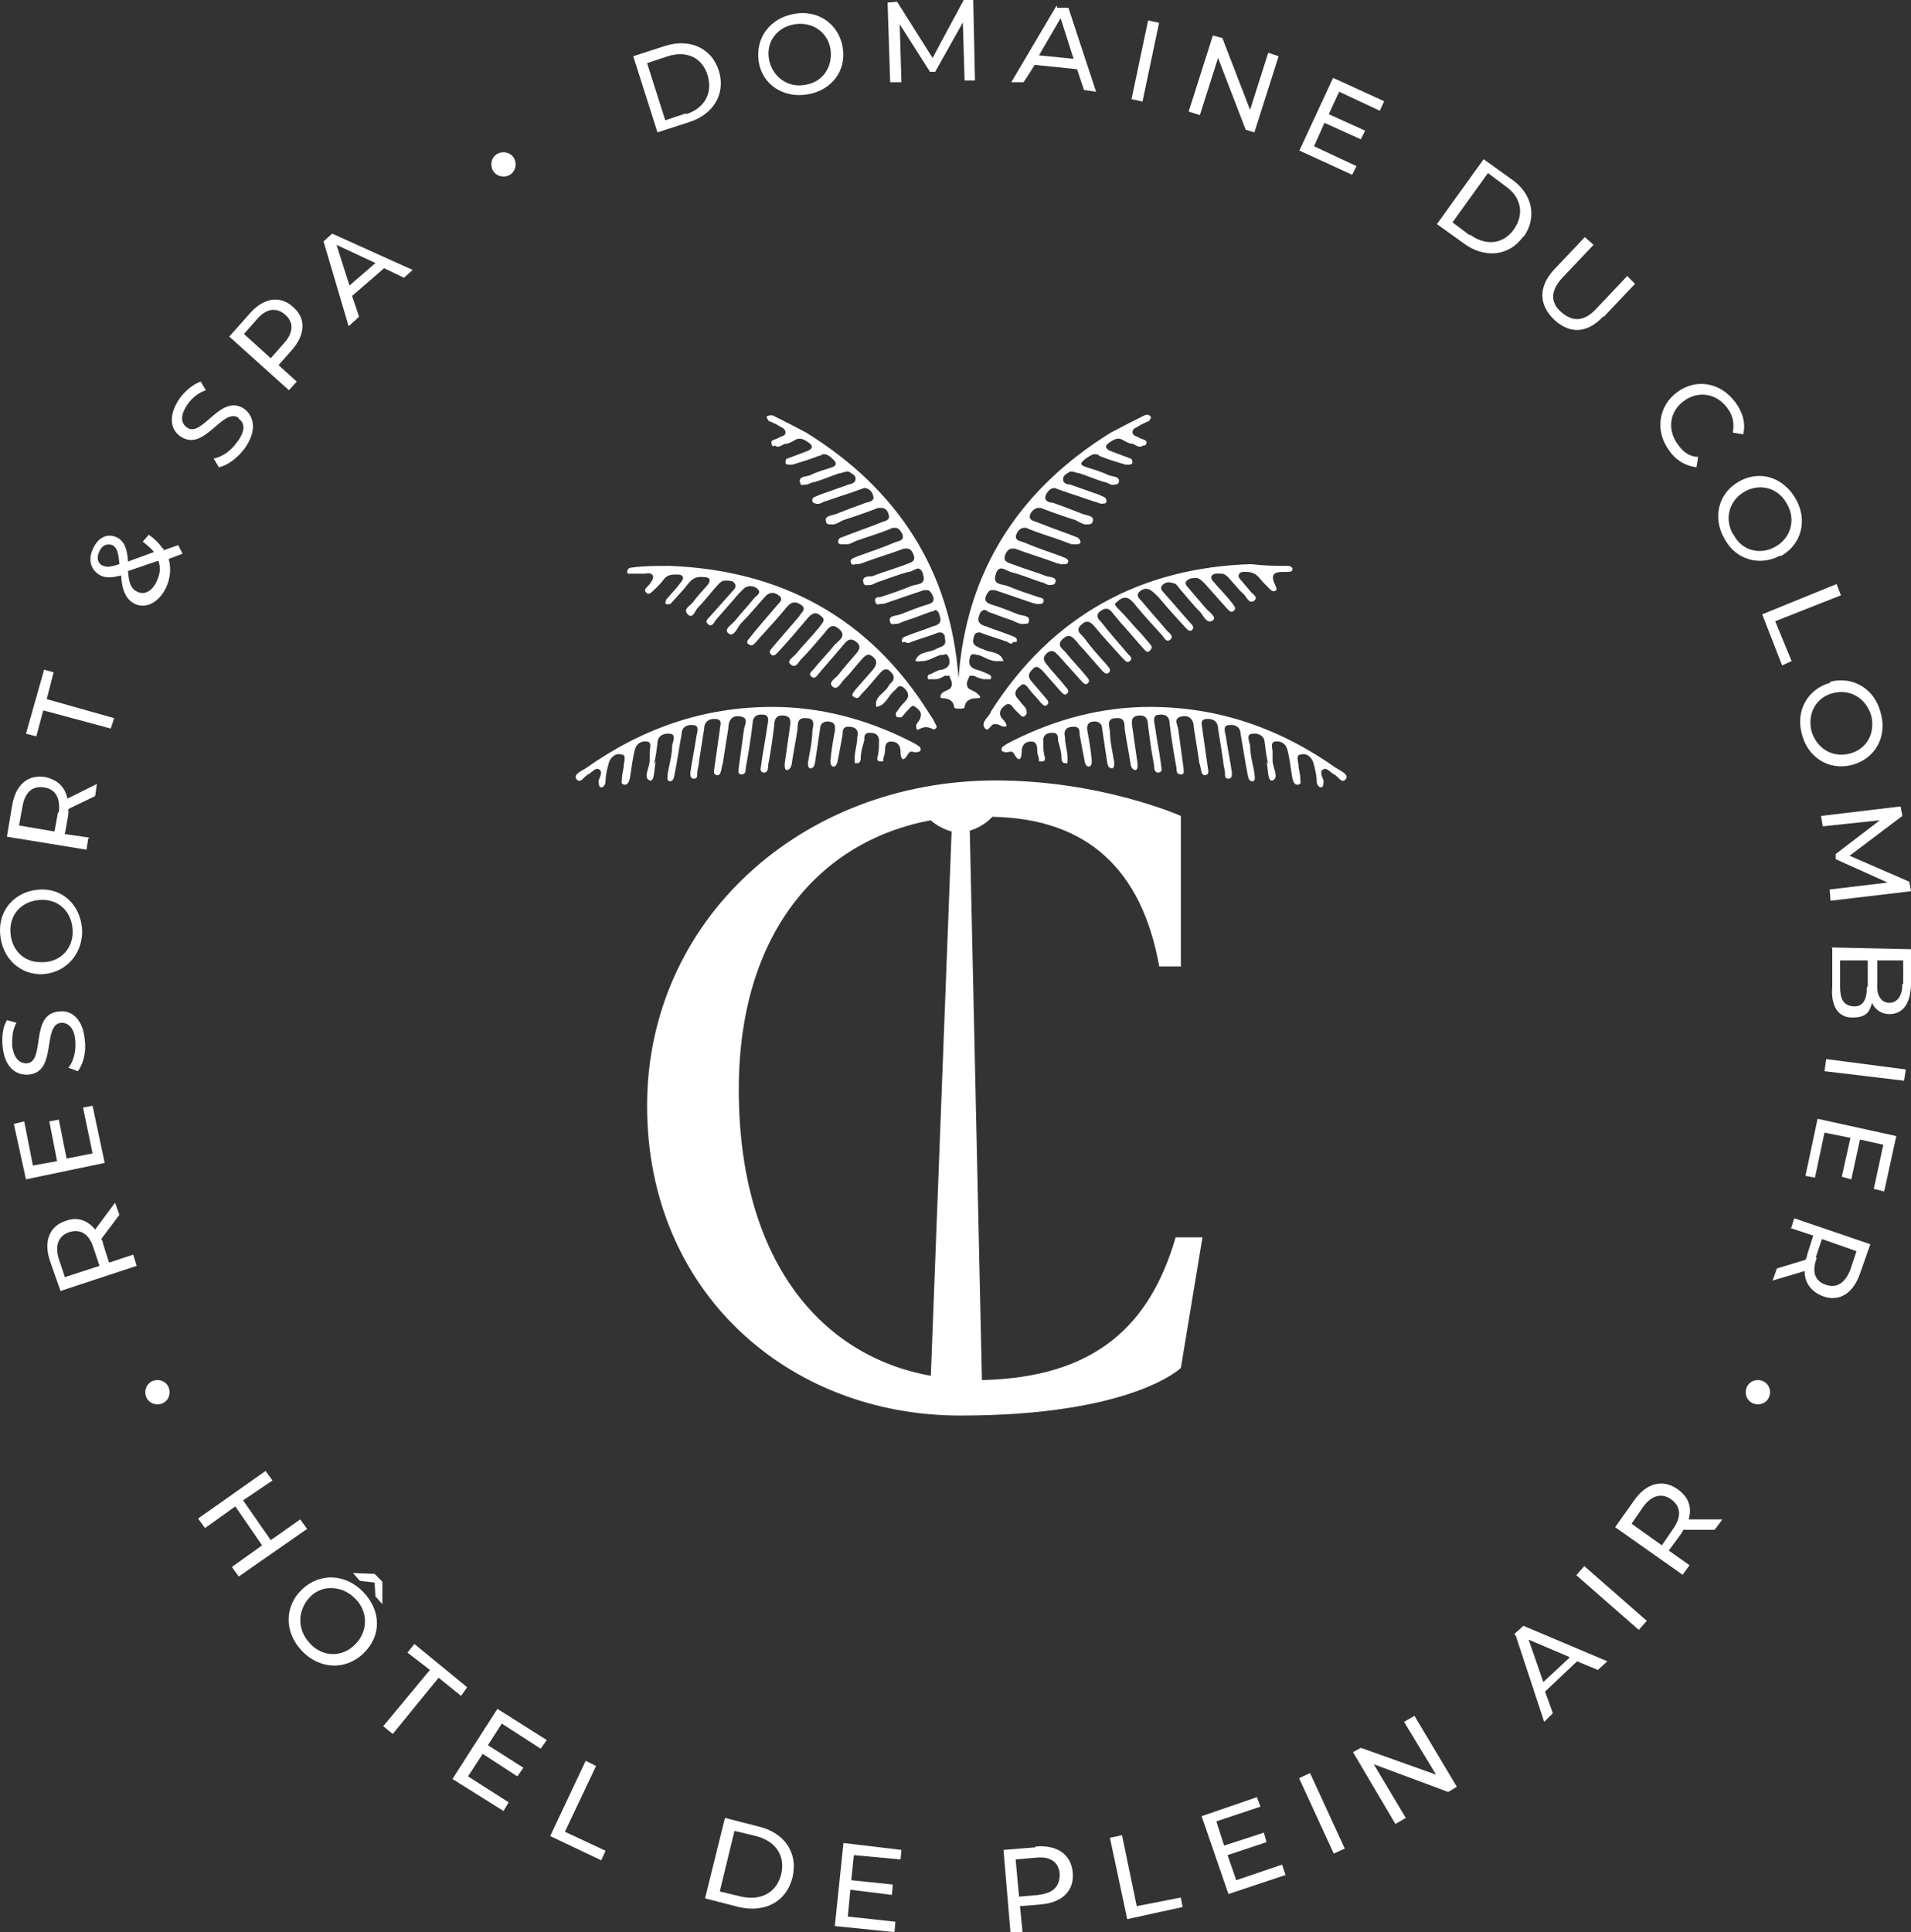 <?xml version="1.0" encoding="UTF-8"?>
<svg id="logo-secondaire-colombier-2024" xmlns="http://www.w3.org/2000/svg" version="1.1" viewBox="0 0 220.9 223.3">
  <rect x="0" y="0" width="220.9" height="223.3" fill="#333333" stroke="none"/>
  <!-- Generator: Adobe Illustrator 29.2.0, SVG Export Plug-In . SVG Version: 2.1.0 Build 108)  -->
  <defs>
    <style>
      .st0 {
        fill: #fff;
      }
    </style>
  </defs>
  <path class="st0" d="M113.5,159.3l-1.4-63.3c1.7-.5,2.6-1.6,2.6-1.6h0c11,.2,17.3,6.1,19.3,17.3h2.5v-17.4s-9.2-4.1-21.4-4.1c-22.4,0-40.3,16.1-40.3,37.6s16.3,35.8,36.2,35.8,25.5-5.5,25.5-5.5l2.5-15.1h-3.1c-3,10.3-9.4,16.2-22.4,16.5v-.2ZM85.4,125.9c0-18,9.3-28.7,22.2-31.1.4.4,1.3,1,2.4,1.3l-2.4,62.9c-12.5-2.2-22.2-13.1-22.2-33.1Z"/>
  <path class="st0" d="M114.5,82.4c-.3.5-1.1,1.1-.7,1.7.5.7.7-.6,1.3-.4h.2c1.4.7,1.2,0,.5-.7-.5-.7,0-1.2.4-1.5.6-.4.8.2,1.1.5l.6.6c.2.2.4.4.7,0,.2-.3,0-.5,0-.7-.3-.4-.6-.7-.9-1.1-.6-.6-.3-1.1.2-1.5.5-.5.8,0,1.1.4.4.5.9,1,1.3,1.5.2.2.5.6.8.2.2-.2,0-.5-.2-.7-.6-.7-1.1-1.3-1.7-2-.5-.6-.2-1,.2-1.4.5-.5.8,0,1.1.2.7.8,1.4,1.6,2.1,2.4.2.2.5.6.8.2.2-.2,0-.5-.2-.7-.7-.9-1.5-1.7-2.2-2.6-.4-.5-.5-.8,0-1.3.6-.5.9-.2,1.3.2.9,1,1.8,2,2.7,3,.2.2.5.6.8.2.2-.2,0-.5-.2-.7-.8-1-1.7-1.9-2.5-2.9-.4-.4-1-.8-.2-1.5s1.2,0,1.6.4c.2.3.4.5.7.8.7.8,1.4,1.6,2.1,2.4.2.2.5.6.8.4.5-.4,0-.7-.2-1-.9-1-1.8-2-2.6-3.1-.3-.4-1.1-.8-.3-1.5.7-.7,1.2-.2,1.6.3,1,1.2,2.1,2.4,3.2,3.6.2.2.5.6.8.3.4-.3,0-.6-.2-.8-1-1.2-2.1-2.4-3.1-3.7-.3-.3-.7-.7-.2-1.2.4-.3.9-.6,1.4,0,.3.4.6.7.9,1.1,1,1.1,1.9,2.2,2.9,3.3.2.2.4.4.7,0s0-.5-.1-.7c-.5-.6-1-1.2-1.6-1.8-.6-.7-1.2-1.4-1.9-2.1s-.6-.7-.2-1c.3-.3.8-.6,1.3-.3.3.2.6.5.8.8,1,1.2,2,2.3,3.1,3.5.2.3.5.8.9.4s-.1-.7-.4-1c-1-1.2-2-2.3-3-3.5-.3-.3-.6-.6-.2-1,.3-.3.8-.5,1.3-.2.3.2.6.5.9.8,1,1.2,2,2.3,3.1,3.5.2.2.5.6.8.3.3-.3,0-.6-.2-.8-1-1.1-1.9-2.2-2.9-3.3-.2-.3-.7-.6-.4-1s.8-.5,1.3-.3c.4,0,.6.5.9.8.7.8,1.4,1.7,2.1,2.4.5.4.8,1.6,1.6,1.1.5-.4-.5-1-.9-1.5-.6-.7-1.2-1.4-1.8-2.1-.2-.3-.7-.6-.3-1,.3-.3.7-.3,1.1-.3s.8.5,1.1.8c.8.9,1.6,1.8,2.4,2.7.2.2.5.6.8.3.4-.3,0-.6-.1-.8-.6-.8-1.3-1.5-2-2.3-.2-.3-.7-.6-.4-1,.3-.3.7-.2,1.1-.2s.8.4,1.1.8c.5.5.9,1.1,1.5,1.6.3.3.6,1.2,1.2.7.5-.4-.3-.8-.5-1.1-.3-.4-.7-.8-1-1.2-.2-.2-.4-.4-.3-.7.2-.4.6-.3.9-.3.6,0,1,.2,1.4.6.4.5.8.9,1.2,1.3.2.2.4.4.7.3.3-.2.1-.4,0-.7-.5-1-.3-1.5.8-1.5h.6c.2,0,.6,0,.6-.3s-.3-.4-.6-.4c-1.3,0-2.5,0-4.2-.2-12.7.4-23,5.9-30.1,17.1h0Z"/>
  <path class="st0" d="M73.2,66.3h1.2c.4,0,.9-.2,1.1.3,0,.4-.2.6-.4.9-.2.3-.8.6-.4,1s.8-.3,1.1-.5c.3-.3.7-.7.9-1,.4-.6,1-.6,1.6-.6s.9.3.4.9c-.5.7-1.1,1.3-1.7,2,0,.2-.2.4,0,.5s.4,0,.5,0c.7-.8,1.5-1.6,2.1-2.4.5-.6,1-.8,1.8-.7.7,0,.8.4.4.9-.6.7-1.2,1.3-1.7,2-.3.4-1.2.8-.6,1.4s.8-.4,1.2-.8c.7-.7,1.3-1.5,2-2.3.3-.3.6-.8,1.1-.8s.9,0,1.1.3c.3.4,0,.7-.3,1-.8.9-1.6,1.8-2.4,2.7-.2.3-.8.6-.4,1s.7,0,.9-.4c.7-.8,1.4-1.6,2.1-2.4.4-.5.8-.9,1.2-1.3.5-.4,1.1-.3,1.5,0,.6.5,0,.8-.3,1.1-.7.9-1.5,1.7-2.2,2.6-.4.5-1.4,1-.8,1.5s1-.6,1.4-1.1c1-1,1.9-2.1,2.8-3.1.5-.6,1.1-.6,1.6-.2.7.5,0,.9-.3,1.3-1,1.2-2.1,2.4-3.1,3.7-.2.2-.4.5,0,.7.3.2.5,0,.7-.2.3-.3.5-.6.8-.9,1-1.1,2-2.2,2.9-3.3.5-.6,1-.6,1.6-.2.7.5,0,.9-.2,1.3-1,1.2-2,2.3-3,3.5-.2.3-.7.6-.2,1,.3.2.6-.2.8-.4,1.2-1.3,2.3-2.6,3.4-3.9.5-.6,1-.7,1.5-.2.7.5,0,.9-.2,1.3-.9,1.1-1.9,2.1-2.8,3.2-.3.3-1,.7-.5,1.1.6.5.9-.3,1.2-.6.9-.9,1.7-1.9,2.5-2.8.5-.5.9-1.6,1.9-.7.9.8,0,1.3-.5,1.8-.8,1-1.7,1.9-2.5,2.9-.2.2-.6.5-.2.8.3.3.6,0,.8-.3,1-1.2,2-2.3,3-3.5.4-.5.8-.7,1.4-.2s.3.9,0,1.3c-.7.8-1.4,1.6-2.1,2.5-.3.4-1.3.9-.6,1.4.5.4.9-.5,1.3-.9.7-.7,1.3-1.5,2-2.3.4-.4.7-.8,1.3-.3.6.5.4,1,0,1.5-.7.8-1.4,1.6-2.1,2.4-.2.3-.5.6,0,.8.3.2.5,0,.7-.3.8-.8,1.5-1.7,2.3-2.6.3-.3.6-.5,1-.2.3.3.7.6.4,1.2-.2.2-.4.4-.5.6-.4.8-1.7,1.2-1.4,2.4,1.1-.2,1.3-1.2,2-1.8.4-.3.6-1,1.3-.3.5.5.5,1,0,1.5s-.6.7-.9,1.1c-.2.2-.2.5,0,.7.2,0,.4,0,.5,0,.3-.3.5-.6.8-.9s.5-.6.8-.3c.4.3.8.6.6,1.2,0,.3-.4.6-.5.9,0,.2,0,.7.3.5.7-.4,1.1-.3,1.7,0,.2,0,.5-.2.3-.5-.2-.4-.4-.8-.7-1.2-7-11.3-17.3-16.7-30.1-17.2-1.7,0-3,0-4.4.2-.3,0-.5.2-.5.5s.3.2.5.2h.2Z"/>
  <path class="st0" d="M75.6,88.3c.2-.8.3-1.6.4-2.4,0-.9.8-1.2,1.4-1.1.8,0,.4.9.3,1.3,0,1.1-.3,2.1-.5,3.2,0,.4-.2.9.2,1,.5,0,.5-.5.6-.9.3-1.5.5-3,.8-4.6,0-.8.7-1.1,1.3-1,.8,0,.5.8.4,1.3-.2,1.4-.5,2.8-.7,4.2,0,.3,0,.7.4.7s.4-.3.4-.6c0-.5.2-.9.2-1.4.2-1.3.4-2.5.6-3.8,0-.8.6-1.2,1.4-1.1s.4.8.4,1.3c-.2,1.4-.4,2.8-.6,4.2,0,.3-.3.9.3,1,.4,0,.4-.4.5-.7,0-.3.2-.7.2-1,.2-1.3.4-2.5.6-3.8,0-.8.4-1.5,1.4-1.3s.5.9.4,1.5c-.2,1.5-.4,2.9-.6,4.4,0,.3-.2.8.3.8s.5-.4.5-.7c.3-1.7.6-3.4.8-5.2,0-.7.4-1.1,1.2-1,.8,0,.6.8.5,1.3-.2,1.5-.5,2.9-.7,4.4,0,.4-.3.9.3,1,.5,0,.5-.6.5-.9.3-1.5.5-3,.7-4.6,0-.6.2-1.2,1.1-1.1s.8.7.7,1.4c-.2,1.4-.4,2.8-.6,4.2,0,.3,0,.6.2.7.4,0,.5-.3.6-.6.2-1.4.5-2.8.7-4.2,0-.6,0-1.3,1-1.2,1.1,0,.8.9.7,1.5,0,1.2-.3,2.4-.5,3.6,0,.3,0,.6.2.7.5,0,.5-.3.6-.6.2-1.3.4-2.6.6-4,0-.6.5-.9,1.1-.8s.7.5.6,1.1c-.2,1.1-.4,2.2-.5,3.4,0,.3,0,.6.3.7.4,0,.4-.3.5-.5.2-1,.4-2.1.6-3.2,0-.4,0-1,.8-.9.7,0,1.1.4.9,1.2,0,.8-.3,1.6-.3,2.4s0,.6.3.6.4-.3.4-.6c0-.7.2-1.3.4-2,0-.5,0-1,.8-.9.6,0,1,.4.9,1.1,0,.6,0,1.2-.2,1.8,0,.2,0,.4.4.4s.3,0,.3-.2c0-.3.2-.6.2-1s0-1.1.7-1.1,1.1.4,1.1,1.2.3,1.3.9.2c.3-.5.7,0,1.1-.2.4,0,.4-.4.2-.6-.4-.3-.8-.5-1.2-.7-5-2.5-10.3-3.9-15.8-3.9-8,0-15.1,2.5-21.6,7.1-.5.3-1.4.7-1.1,1.2.5.7.9-.3,1.4-.5.4-.2.8-.8,1.2-.6.5.2.2.8,0,1.3,0,.3,0,.8.3.8s.5-.4.5-.7c0-.7.2-1.5.4-2.2.2-.6.8-1.1,1.4-.9.7,0,.3.9.3,1.3s-.2.9-.2,1.4-.2.7.3.8c.4,0,.5-.4.6-.7.2-1.1.3-2.3.6-3.4.2-.7.8-1,1.4-.9s.3.8.3,1.2,0,.7,0,1c0,.8-.8,2,0,2.3.6.2.5-1.4.7-2.2l-.2.3Z"/>
  <path class="st0" d="M133,48.2c-.1-.3-.4-.3-.7-.2-1.2.6-2.4,1.2-3.9,2-10.5,6.5-16.7,15.9-17.6,28.4-.9-12.5-7.1-21.9-17.6-28.4-1.5-.8-2.7-1.4-3.9-2-.3,0-.6,0-.7.2,0,0,0,0,0,0,0,0,0,0,0,0,0,0,.2.4.3.5h.1c.4.2.7.3,1,.5.3.2.8.3.8.8,0,.4-.5.4-.8.6s-1,.2-.8.7c0,.3.2.3.4.2.3.3.7,0,1.1-.2.5,0,.9-.3,1.3-.5s.3,0,.4-.1c.4,0,.7.2,1,.4.6.4.6.7,0,1-.8.3-1.6.6-2.4.9-.2,0-.2.3-.2.5,0,.2.3.2.5.2.1,0,.2,0,.3,0,1-.3,2-.6,3-1,.2,0,.3-.1.5-.2,0,0,.1,0,.2,0,.3,0,.6.2.9.5.6.5.5.8,0,1-.9.3-1.7.5-2.5.9-.4.2-1.5.1-1.2.9,0,.3.3.3.5.2.3.1.8-.3,1.2-.3,1-.3,1.9-.7,2.8-1,.3,0,.6-.2.9-.2,0,0,.1,0,.2,0,.3.2.8.4.8.8,0,.5-.4.6-.8.7-1.1.4-2.3.8-3.4,1.2-.3.2-.9.2-.8.7,0,.2.3.3.4.3.2.1.6,0,.9-.2,1-.3,2-.7,3-1,.6-.2,1.1-.4,1.7-.6.5,0,.9.4,1,.8.3.7-.4.8-.8.9-1.1.4-2.2.8-3.2,1.2-.5.3-1.7.2-1.4,1,0,.3.3.3.6.3.4.1,1-.3,1.4-.5,1.3-.4,2.7-.9,4-1.4.1,0,.2,0,.4,0,.4,0,.7.3.8.7.3.8-.5.8-.9,1-1.5.6-3,1.1-4.5,1.7-.2,0-.5.3-.4.6,0,.2.3.2.5.2.1,0,.3,0,.5,0,.4,0,.8-.3,1.1-.4,1.4-.5,2.8-.9,4.2-1.5.1,0,.2,0,.3,0,.3,0,.6.3.8.7.3.8-.4.8-.9,1-1.4.6-2.9,1.1-4.3,1.6-.4.2-1,.3-.7.8,0,.2.3.2.5.1.2,0,.5,0,.7-.1,1.6-.6,3.3-1.1,4.9-1.7,0,0,.2,0,.3,0,.4,0,.6.2.8.7.3.8-.3.9-.8,1.1-1.3.5-2.7.9-4,1.4-.4,0-1.2,0-1,.7,0,.3.3.4.6.3.3.1.7-.2,1-.3,1.2-.4,2.4-.9,3.6-1.2.3,0,.7-.3,1.1-.4.2,0,.5.2.6.7.4,1.2-.7,1.1-1.3,1.3-1.2.5-2.4.9-3.6,1.3-.3,0-.8,0-.6.6.1.3.3.3.5.2.2,0,.5,0,.7-.1,1.5-.5,2.9-1,4.4-1.5.1,0,.3,0,.4,0,.2,0,.4.2.6.6.3.7,0,.9-.7,1.1-1,.3-2,.7-3,1.1-.5.2-1.5.1-1.2.9,0,.2.3.3.5.2.4.1,1-.3,1.4-.4,1-.3,1.9-.7,2.8-1,.2,0,.3-.1.5-.2.2,0,.4.2.5.6.3.8,0,1.1-.8,1.3-1,.4-2,.7-3,1.1-.3.1-.7.3-.5.7,0,.1.2,0,.4,0,.1.2.5.1.6,0,1.1-.4,2.2-.7,3.2-1.1,0,0,.1,0,.2,0,.2,0,.4.1.5.4,0,.4.3.9-.3,1.2-.2.1-.5.2-.7.3-.8.5-2,.2-2.4,1.4.2,0,.4.1.6,0,.8.1,1.6-.5,2.3-.7.2,0,.4,0,.6-.1.2,0,.3.2.4.5.2.7-.1,1.1-.8,1.3-.4,0-.9.3-1.3.5-.3,0-.5.3-.3.6,0,0,.2,0,.3,0,0,0,.3,0,.5,0,.4,0,.8-.2,1.1-.4.1,0,.3,0,.5,0,0,0,.1,0,.1.2.2.4.4.9,0,1.3-.3.2-.7.3-.9.5-.2.2-.3.6,0,.6.8,0,1.3.3,1.4,1,0,.2.3.2.6.2.3,0,.6,0,.6-.2.1-.7.6-1,1.4-1s.2-.4,0-.6c-.2-.2-.6-.3-.9-.5-.4-.4-.2-.9,0-1.3,0,0,0-.1.1-.2.2,0,.3,0,.5,0,.3.2.7.3,1.1.4.2,0,.4,0,.5,0,.1,0,.3,0,.3,0,.2-.3,0-.5-.3-.6-.4-.2-.9-.4-1.3-.5-.7-.2-1-.6-.8-1.3,0-.3.2-.5.4-.5.2,0,.4.1.6.1.7.2,1.4.8,2.3.7.2,0,.4,0,.6,0-.4-1.2-1.6-.9-2.4-1.4-.2,0-.5-.2-.7-.3-.6-.3-.4-.8-.3-1.2.1-.3.3-.4.5-.4,0,0,.1,0,.2,0,1,.4,2.1.7,3.2,1.1.2.2.5.3.6,0,.2,0,.3,0,.4,0,.2-.4-.2-.6-.5-.7-1-.4-2-.7-3-1.1-.7-.2-1.1-.5-.8-1.3.1-.4.3-.5.5-.6.2,0,.3,0,.5.2.9.3,1.8.7,2.8,1,.4.2,1,.5,1.4.4.2,0,.5,0,.5-.2.3-.8-.7-.7-1.2-.9-1-.4-2-.8-3-1.1-.6-.2-1-.4-.7-1.1.2-.4.4-.6.6-.6.1,0,.2,0,.4,0,1.5.5,2.9,1,4.4,1.5.2,0,.5.2.7.1.2,0,.4,0,.5-.2.2-.5-.3-.5-.6-.6-1.2-.4-2.4-.8-3.6-1.3-.6-.2-1.7-.1-1.3-1.3.1-.5.4-.7.6-.7.4,0,.8.3,1.1.4,1.2.3,2.4.8,3.6,1.2.3,0,.7.4,1,.3.2,0,.5,0,.6-.3.2-.6-.6-.6-1-.7-1.3-.5-2.7-.9-4-1.4-.5-.2-1.1-.3-.8-1.1.2-.5.5-.7.8-.7,0,0,.2,0,.3,0,1.6.6,3.3,1.1,4.9,1.7.2,0,.5.2.7.1.2,0,.4,0,.5-.1.3-.5-.3-.6-.7-.8-1.4-.5-2.9-1-4.3-1.6-.5-.2-1.2-.2-.9-1,.2-.4.4-.6.8-.7.1,0,.2,0,.3,0,1.4.6,2.8,1,4.2,1.5.3.1.7.3,1.1.4.2,0,.4,0,.5,0,.2,0,.4,0,.5-.2,0-.3-.2-.5-.4-.6-1.5-.6-3-1.1-4.5-1.7-.4-.2-1.2-.2-.9-1,.2-.4.5-.6.8-.7.1,0,.2,0,.4,0,1.3.5,2.7,1,4,1.4.4.2,1,.6,1.4.5.3,0,.5,0,.6-.3.3-.8-.9-.7-1.4-1-1-.4-2.1-.8-3.2-1.2-.4,0-1.1-.2-.8-.9.2-.4.5-.8,1-.8.6.2,1.1.4,1.7.6,1,.3,2,.7,3,1,.2,0,.6.3.9.2.2,0,.4,0,.4-.3,0-.5-.5-.5-.8-.7-1.1-.4-2.3-.8-3.4-1.2-.4,0-.9-.2-.8-.7,0-.4.5-.6.8-.8,0,0,.1,0,.2,0,.3,0,.6.2.9.2.9.3,1.8.7,2.8,1,.4,0,.9.5,1.2.3.2,0,.4,0,.5-.2.3-.8-.8-.7-1.2-.9-.8-.4-1.6-.6-2.5-.9s-.7-.5-.1-1c.3-.2.6-.4.9-.5,0,0,.1,0,.2,0,.2,0,.3,0,.5.2,1,.4,2,.7,3,1,.1,0,.2,0,.3,0,.2,0,.4,0,.5-.2,0-.2,0-.4-.2-.5-.8-.3-1.6-.6-2.4-.9-.6-.3-.6-.6,0-1,.3-.2.6-.4,1-.4.1,0,.2,0,.4.1.4.2.8.5,1.3.5.3.2.8.5,1.1.2.2,0,.3,0,.4-.2.2-.5-.5-.5-.8-.7s-.7-.2-.8-.6c0-.5.5-.6.8-.8.3-.2.6-.3,1-.5h.1c0,0,.3-.5.3-.5,0,0,0,0,0,0,0,0,0,0,0,0Z"/>
  <g id="txt">
    <path class="st0" d="M83.1,8.2c-.8-2.6-3.3-3.8-6.2-2.9l-3.7,1.2,2.8,8.8,3.7-1.2c2.8-.9,4.2-3.3,3.4-5.9ZM79.3,13.1l-2.4.8-2.1-6.6,2.4-.8c2.2-.7,4,.2,4.6,2.2.6,2-.3,3.8-2.5,4.5h0Z"/>
    <path class="st0" d="M97.4,5.4c-.5-2.7-2.9-4.3-5.6-3.8-2.8.5-4.5,2.8-4.1,5.5.4,2.7,2.9,4.3,5.7,3.8,2.8-.5,4.5-2.8,4-5.5ZM93.1,9.8c-2,.4-3.8-.9-4.2-2.9s.9-3.8,3-4.1c2-.3,3.8.9,4.1,2.9s-.9,3.8-2.9,4.1Z"/>
    <polygon class="st0" points="111.4 0 107.8 6.7 103.7 .2 102.6 .3 102.9 9.5 104.2 9.5 104 2.8 107.5 8.3 108.1 8.3 111.3 2.6 111.5 9.3 112.7 9.3 112.5 0 111.4 0"/>
    <path class="st0" d="M122.1.7l-5.2,8.8h1.4c0,.1,1.3-2,1.3-2l4.9.5.8,2.4,1.4.2-3.2-9.7h-1.3v-.2ZM120.1,6.4l2.5-4.3,1.5,4.7s-4-.4-4-.4Z"/>
    <rect class="st0" x="127.7" y="6.4" width="9.3" height="1.3" transform="translate(98.2 135.1) rotate(-78.1)"/>
    <polygon class="st0" points="144 15 145 15.3 147.8 6.5 146.6 6.1 144.5 12.7 141.3 4.4 140.2 4.1 137.4 12.9 138.7 13.3 140.8 6.7 144 15"/>
    <polygon class="st0" points="151.9 16.9 153.1 14.2 157.3 16.1 157.8 15.1 153.6 13.2 154.8 10.6 159.5 12.8 160 11.7 154.1 9 150.2 17.4 156.3 20.2 156.8 19.2 151.9 16.9"/>
    <path class="st0" d="M176.1,27.4c1.6-2.2,1.1-5-1.4-6.7l-3.2-2.3-5.4,7.5,3.2,2.3c2.4,1.7,5.2,1.4,6.8-.9h0ZM169.9,27.2l-2-1.5,4.1-5.7,2,1.5c1.9,1.3,2.2,3.3,1,5s-3.2,2-5.1.6h0Z"/>
    <path class="st0" d="M185.4,36.6l3.6-3.8-.9-.9-3.6,3.8c-1.4,1.5-2.7,1.5-4,.4s-1.3-2.5.1-4l3.6-3.8-1-.9-3.6,3.8c-1.8,2-1.7,4,0,5.7,1.8,1.7,3.8,1.7,5.7-.3h0Z"/>
    <path class="st0" d="M196.1,54l.2-1.2c-1,0-1.8-.6-2.4-1.5-1.2-1.7-.9-3.8.8-5s3.8-.8,5,.9c.6.8.8,1.7.6,2.8l1.2.2c.3-1.2,0-2.5-.9-3.7-1.7-2.3-4.5-2.8-6.7-1.2s-2.6,4.5-1,6.7c.8,1.2,2,1.9,3.3,2h-.1Z"/>
    <path class="st0" d="M205.8,64.3c2.4-1.3,3.2-4.1,1.8-6.6s-4.1-3.4-6.5-2.1-3.2,4.1-1.8,6.6c1.3,2.5,4.1,3.3,6.5,2h0ZM200.3,61.7c-1-1.8-.4-3.9,1.4-4.9s3.9-.4,4.9,1.5c1,1.8.4,3.9-1.4,4.9-1.8,1-3.9.4-4.8-1.4h0Z"/>
    <polygon class="st0" points="206 76.9 207.1 76.4 205.2 71.8 212.8 68.8 212.3 67.5 203.7 71 206 76.9"/>
    <path class="st0" d="M211.6,78.9c-2.6.7-4.1,3.2-3.3,6,.7,2.7,3.2,4.2,5.8,3.5s4.1-3.2,3.3-6c-.7-2.8-3.2-4.3-5.9-3.6h0ZM216.3,82.7c.5,2-.5,3.9-2.5,4.4s-3.8-.6-4.4-2.6c-.5-2,.5-3.9,2.5-4.4s3.8.6,4.4,2.6Z"/>
    <polygon class="st0" points="210.7 95.5 217.3 94.8 212.2 98.7 212.2 99.3 218.2 102 211.5 102.8 211.6 104.1 220.9 103 220.7 101.9 213.8 98.9 219.9 94.3 219.7 93.2 210.5 94.3 210.7 95.5"/>
    <path class="st0" d="M211.8,109.6v4.4c-.2,2.3.7,3.6,2.3,3.6s2-.6,2.3-1.7c.3.7,1,1.3,2,1.3,1.5,0,2.4-1.1,2.5-3.3v-4.2c.1,0-9.2-.2-9.2-.2h0ZM215.8,114.1c0,1.5-.5,2.3-1.6,2.2s-1.5-.8-1.5-2.3v-3h3.2v3h0ZM219.9,113.8c0,1.3-.6,2.1-1.5,2.1s-1.5-.8-1.4-2.2v-2.7h3v2.7h-.1Z"/>
    <polygon class="st0" points="210.9 123.8 220.1 124.9 220.3 123.6 211.1 122.4 210.9 123.8"/>
    <polygon class="st0" points="208.7 135.9 209.8 136.1 210.9 130.9 213.9 131.5 212.9 136 214 136.3 215 131.7 217.7 132.3 216.6 137.4 217.8 137.7 219.2 131.3 210.1 129.3 208.7 135.9"/>
    <path class="st0" d="M206.9,141.9l2.7.9-.7,2.2c0,.2-.1.4-.2.6l-3.3,1-.5,1.4,3.7-1.1c0,1.4.8,2.4,2.1,2.9,1.9.7,3.5-.3,4.3-2.6l1.2-3.4-8.8-3-.4,1.3v-.2ZM209.9,145.3l.7-2.1,4,1.4-.7,2.1c-.6,1.6-1.6,2.2-2.8,1.8-1.3-.4-1.7-1.5-1.1-3.1h0Z"/>
    <path class="st0" d="M12.6,145.9l-.7-2.2c0-.2-.1-.4-.2-.5l2.1-2.8-.5-1.4-2.3,3.1c-.9-1.1-2.1-1.5-3.4-1-1.9.6-2.6,2.4-1.8,4.7l1.2,3.4,8.8-2.9-.4-1.3-2.7.9h-.1ZM7.5,147.6l-.7-2.1c-.5-1.6,0-2.7,1.2-3.1,1.3-.4,2.3.2,2.8,1.8l.7,2.1-4,1.3Z"/>
    <polygon class="st0" points="10.7 127.8 9.6 128 10.7 133.3 7.7 133.9 6.8 129.4 5.7 129.6 6.6 134.2 3.8 134.7 2.8 129.6 1.6 129.9 3 136.3 12.1 134.4 10.7 127.8"/>
    <path class="st0" d="M7.1,118.2c.8,0,1.5.6,1.6,2.1.1,1.2-.2,2.4-.8,3.1l1.1.4c.6-.8,1-2.2.8-3.6-.2-2.4-1.5-3.5-3-3.3-3.4.3-1.5,5.8-3.7,6-.8,0-1.5-.5-1.7-2.1,0-.8,0-1.7.5-2.6l-1.1-.3c-.5.8-.6,2-.5,3,.2,2.4,1.5,3.4,3,3.3,3.4-.3,1.5-5.8,3.8-6Z"/>
    <path class="st0" d="M4.6,112.6c2.7,0,4.8-2,4.9-4.8,0-2.8-1.9-5-4.6-5s-4.9,1.9-4.9,4.7,1.9,5,4.6,5.1ZM4.9,104c2.1,0,3.5,1.6,3.5,3.7s-1.6,3.6-3.7,3.5c-2.1,0-3.5-1.6-3.5-3.7s1.6-3.5,3.7-3.5Z"/>
    <path class="st0" d="M10.3,96.8l-2.8-.4.4-2.3v-.6l3.1-1.5.2-1.4-3.4,1.7c-.3-1.4-1.2-2.2-2.6-2.5-2-.3-3.4.9-3.8,3.3l-.6,3.6,9.2,1.5.2-1.3h.1ZM6.7,93.9l-.4,2.2-4.1-.7.4-2.2c.3-1.7,1.2-2.4,2.5-2.2,1.3.2,1.9,1.2,1.7,2.9h-.1Z"/>
    <polygon class="st0" points="5 82.1 12.8 84.2 13.2 83 5.4 80.8 6.2 77.7 5.1 77.4 3 84.8 4.2 85.1 5 82.1"/>
    <path class="st0" d="M18.8,63.4c-.4-.6-.9-1.1-1.6-1.6l-.7.8c.5.4,1,.8,1.3,1.2l-3,1.1c-.1-1.6-.5-2.4-1.3-2.8-1.1-.5-2.1,0-2.7,1.2-.7,1.4-.3,2.6.8,3.2.6.3,1.3.3,2.4,0,.1,1.8.6,2.8,1.6,3.3,1.3.6,2.8-.2,3.6-1.9.5-1.1.6-2.2.3-3.3l1.6-.6-.5-1-1.7.6v-.2ZM11.9,65.4c-.6-.3-.8-.9-.4-1.7.3-.7.9-.9,1.5-.7.5.3.7.8.8,2.2-1,.3-1.4.4-1.8.2h-.1ZM18.1,67.2c-.5,1.1-1.4,1.6-2.2,1.2-.7-.3-1-.9-1.1-2.4l3.5-1.2c.3.8.2,1.6-.2,2.4Z"/>
    <path class="st0" d="M27.6,48.4c.7.5.8,1.4-.2,2.7-.7,1-1.7,1.7-2.7,1.9l.6,1c1-.2,2.2-1.1,3-2.2,1.4-2,1.1-3.6,0-4.5-2.8-2-4.9,3.4-6.7,2.1-.7-.5-.8-1.4.1-2.7.5-.7,1.2-1.3,2.1-1.6l-.6-1c-.9.3-1.8,1.1-2.4,1.9-1.4,2-1.1,3.6,0,4.4,2.8,2,4.9-3.4,6.8-2.1h0Z"/>
    <path class="st0" d="M34.3,44.1l-2.1-1.9,1.5-1.7c1.6-1.8,1.7-3.7.2-5-1.5-1.4-3.4-1.1-5,.7l-2.4,2.7,6.9,6.2s.9-1,.9-1ZM28.2,38.6l1.5-1.7c1.1-1.3,2.3-1.4,3.3-.5s.9,2.1-.2,3.3l-1.5,1.7s-3.1-2.8-3.1-2.8Z"/>
    <path class="st0" d="M41.5,36.6l-.8-2.4,3.7-3.2,2.3,1.1,1-.9-9.3-4.2-1,.9,2.9,9.8,1-.9.2-.2ZM38.9,28.3l4.5,2.1-3,2.6-1.5-4.7Z"/>
    <polygon class="st0" points="34.7 175.6 31.3 178 28.1 173.4 31.5 171.1 30.7 170 22.9 175.5 23.7 176.6 27.2 174.1 30.3 178.6 26.8 181.1 27.6 182.2 35.5 176.7 34.7 175.6"/>
    <path class="st0" d="M34.9,183.7c-2,1.9-2.1,4.9,0,7.1,2,2.1,5,2.3,7.1.3s2.1-4.9,0-7.1c-2-2.1-5-2.3-7.1-.3ZM41,190.1c-1.5,1.5-3.8,1.4-5.2-.2-1.5-1.6-1.4-3.8,0-5.3s3.8-1.4,5.3.2c1.5,1.5,1.4,3.8,0,5.2h0Z"/>
    <polygon class="st0" points="40.8 181.8 41.6 182.7 43.3 182.9 43.4 184.5 44.2 185.4 44.2 182.8 43.3 181.9 40.8 181.8"/>
    <polygon class="st0" points="54 195 47.9 190 47.1 191 49.7 193 44.3 199.5 45.4 200.4 50.7 193.9 53.3 196 54 195"/>
    <polygon class="st0" points="52.3 205.6 58.2 209.3 58.8 208.3 54.1 205.3 55.8 202.7 59.8 205.3 60.5 204.3 56.4 201.7 58 199.2 62.5 202.1 63.2 201.1 57.5 197.5 52.3 205.6"/>
    <polygon class="st0" points="68.9 204.1 67.7 203.5 63.6 212.2 69.5 215 70 213.9 65.3 211.7 68.9 204.1"/>
    <path class="st0" d="M87.7,211.1l-3.9-1-2.3,9.3,3.9,1c3,.7,5.5-.6,6.2-3.4.7-2.8-.9-5.2-3.9-5.9h0ZM90.3,216.6c-.5,2.1-2.3,3.1-4.6,2.6l-2.5-.6,1.7-7,2.5.6c2.3.6,3.4,2.3,2.9,4.4Z"/>
    <polygon class="st0" points="96.5 222.6 103.4 223.3 103.5 222.1 98 221.5 98.3 218.4 103.1 219 103.2 217.8 98.4 217.3 98.7 214.4 104.1 214.9 104.2 213.8 97.5 213 96.5 222.6"/>
    <path class="st0" d="M119.7,213.5l-3.7.3.8,9.5h1.4c0-.1-.3-3-.3-3l2.4-.2c2.5-.2,3.9-1.6,3.7-3.7-.2-2.1-1.8-3.2-4.3-3h0ZM120.1,219l-2.3.2-.4-4.3,2.3-.2c1.7-.2,2.7.5,2.8,1.9,0,1.4-.7,2.2-2.5,2.4h0Z"/>
    <polygon class="st0" points="131.4 220.3 129.7 212.1 128.3 212.4 130.3 221.8 136.7 220.4 136.5 219.3 131.4 220.3"/>
    <polygon class="st0" points="142.9 217.3 141.9 214.4 146.4 212.9 146.1 211.8 141.5 213.3 140.6 210.5 145.7 208.8 145.3 207.7 138.9 209.9 142 218.9 148.6 216.7 148.2 215.5 142.9 217.3"/>
    <rect class="st0" x="152.1" y="204.8" width="1.4" height="9.6" transform="translate(-73.6 83) rotate(-24.7)"/>
    <polygon class="st0" points="162.3 199 166 205.1 157.3 202 156.4 202.5 161.3 210.8 162.5 210.1 158.8 203.9 167.4 207.1 168.4 206.5 163.5 198.3 162.3 199"/>
    <path class="st0" d="M175.2,189l3.3,10,1-1-.9-2.5,3.7-3.5,2.4,1,1.1-1-9.7-4.1-1,.9v.2ZM181.4,191.6l-3,2.8-1.7-4.9,4.7,2h0Z"/>
    <rect class="st0" x="185.6" y="179.9" width="1.4" height="9.6" transform="translate(-75.4 203.2) rotate(-48.8)"/>
    <path class="st0" d="M193.9,172.1c-1.7-1.2-3.6-.7-5,1.3l-2.2,3.1,7.8,5.5.8-1.1-2.4-1.7,1.4-1.9c.1-.2.2-.3.3-.5h3.6l.9-1.2h-3.9c.4-1.4,0-2.6-1.3-3.5h0ZM193.4,176.7l-1.3,1.9-3.5-2.5,1.3-1.9c1-1.4,2.2-1.7,3.3-.9s1.2,2,.2,3.4Z"/>
    <path class="st0" d="M58.2,20.4c.8,0,1.4-.6,1.4-1.4s-.6-1.4-1.4-1.4-1.4.6-1.4,1.4.6,1.4,1.4,1.4Z"/>
    <path class="st0" d="M18.2,159.5c-.8,0-1.4.6-1.4,1.4s.6,1.4,1.4,1.4,1.4-.6,1.4-1.4-.6-1.4-1.4-1.4Z"/>
    <path class="st0" d="M203.2,159.5c-.8,0-1.4.6-1.4,1.4s.6,1.4,1.4,1.4,1.4-.6,1.4-1.4-.6-1.4-1.4-1.4Z"/>
  </g>
  <path class="st0" d="M146.6,88.3c-.2-.8-.3-1.6-.4-2.4,0-.9-.8-1.2-1.4-1.1-.8,0-.4.9-.3,1.3,0,1.1.3,2.1.5,3.2,0,.4.2.9-.2,1-.5,0-.5-.5-.6-.9-.3-1.5-.5-3-.8-4.6,0-.8-.7-1.1-1.3-1-.8,0-.5.8-.4,1.3.2,1.4.5,2.8.7,4.2,0,.3,0,.7-.4.7s-.4-.3-.4-.6c0-.5-.2-.9-.2-1.4-.2-1.3-.4-2.5-.6-3.8,0-.8-.6-1.2-1.4-1.1s-.4.8-.4,1.3c.2,1.4.4,2.8.6,4.2,0,.3.3.9-.3,1-.4,0-.4-.4-.5-.7,0-.3-.2-.7-.2-1-.2-1.3-.4-2.5-.6-3.8,0-.8-.4-1.5-1.4-1.3s-.5.9-.4,1.5c.2,1.5.4,2.9.6,4.4,0,.3.2.8-.3.8s-.5-.4-.5-.7c-.3-1.7-.6-3.4-.8-5.2,0-.7-.4-1.1-1.2-1-.8,0-.6.8-.5,1.3.2,1.5.5,2.9.7,4.4,0,.4.3.9-.3,1-.5,0-.5-.6-.5-.9-.3-1.5-.5-3-.7-4.6,0-.6-.2-1.2-1.1-1.1s-.8.7-.7,1.4c.2,1.4.4,2.8.6,4.2,0,.3,0,.6-.2.7-.4,0-.5-.3-.6-.6-.2-1.4-.5-2.8-.7-4.2,0-.6,0-1.3-1-1.2-1.1,0-.8.9-.7,1.5,0,1.2.3,2.4.5,3.6,0,.3,0,.6-.2.7-.5,0-.5-.3-.6-.6-.2-1.3-.4-2.6-.6-4,0-.6-.5-.9-1.1-.8s-.7.5-.6,1.1c.2,1.1.4,2.2.5,3.4,0,.3,0,.6-.3.7-.4,0-.4-.3-.5-.5-.2-1-.4-2.1-.6-3.2,0-.4,0-1-.8-.9-.7,0-1.1.4-.9,1.2,0,.8.3,1.6.3,2.4s0,.6-.3.6-.4-.3-.4-.6c0-.7-.2-1.3-.4-2,0-.5,0-1-.8-.9-.6,0-1,.4-.9,1.1,0,.6,0,1.2.2,1.8,0,.2,0,.4-.4.4s-.3,0-.3-.2c0-.3-.2-.6-.2-1s0-1.1-.7-1.1-1.1.4-1.1,1.2-.3,1.3-.9.2c-.3-.5-.7,0-1.1-.2-.4,0-.4-.4-.2-.6.4-.3.8-.5,1.2-.7,5-2.5,10.3-3.9,15.8-3.9,8,0,15.1,2.5,21.6,7.1.5.3,1.4.7,1.1,1.2-.5.7-.9-.3-1.4-.5-.4-.2-.8-.8-1.2-.6-.5.2-.2.8,0,1.3,0,.3,0,.8-.3.8s-.5-.4-.5-.7c0-.7-.2-1.5-.4-2.2-.2-.6-.8-1.1-1.4-.9-.7,0-.3.9-.3,1.3s.2.9.2,1.4.2.7-.3.8c-.4,0-.5-.4-.6-.7-.2-1.1-.3-2.3-.6-3.4-.2-.7-.8-1-1.4-.9s-.3.8-.3,1.2,0,.7,0,1c0,.8.8,2,0,2.3-.6.2-.5-1.4-.7-2.2l.2.3Z"/>
</svg>